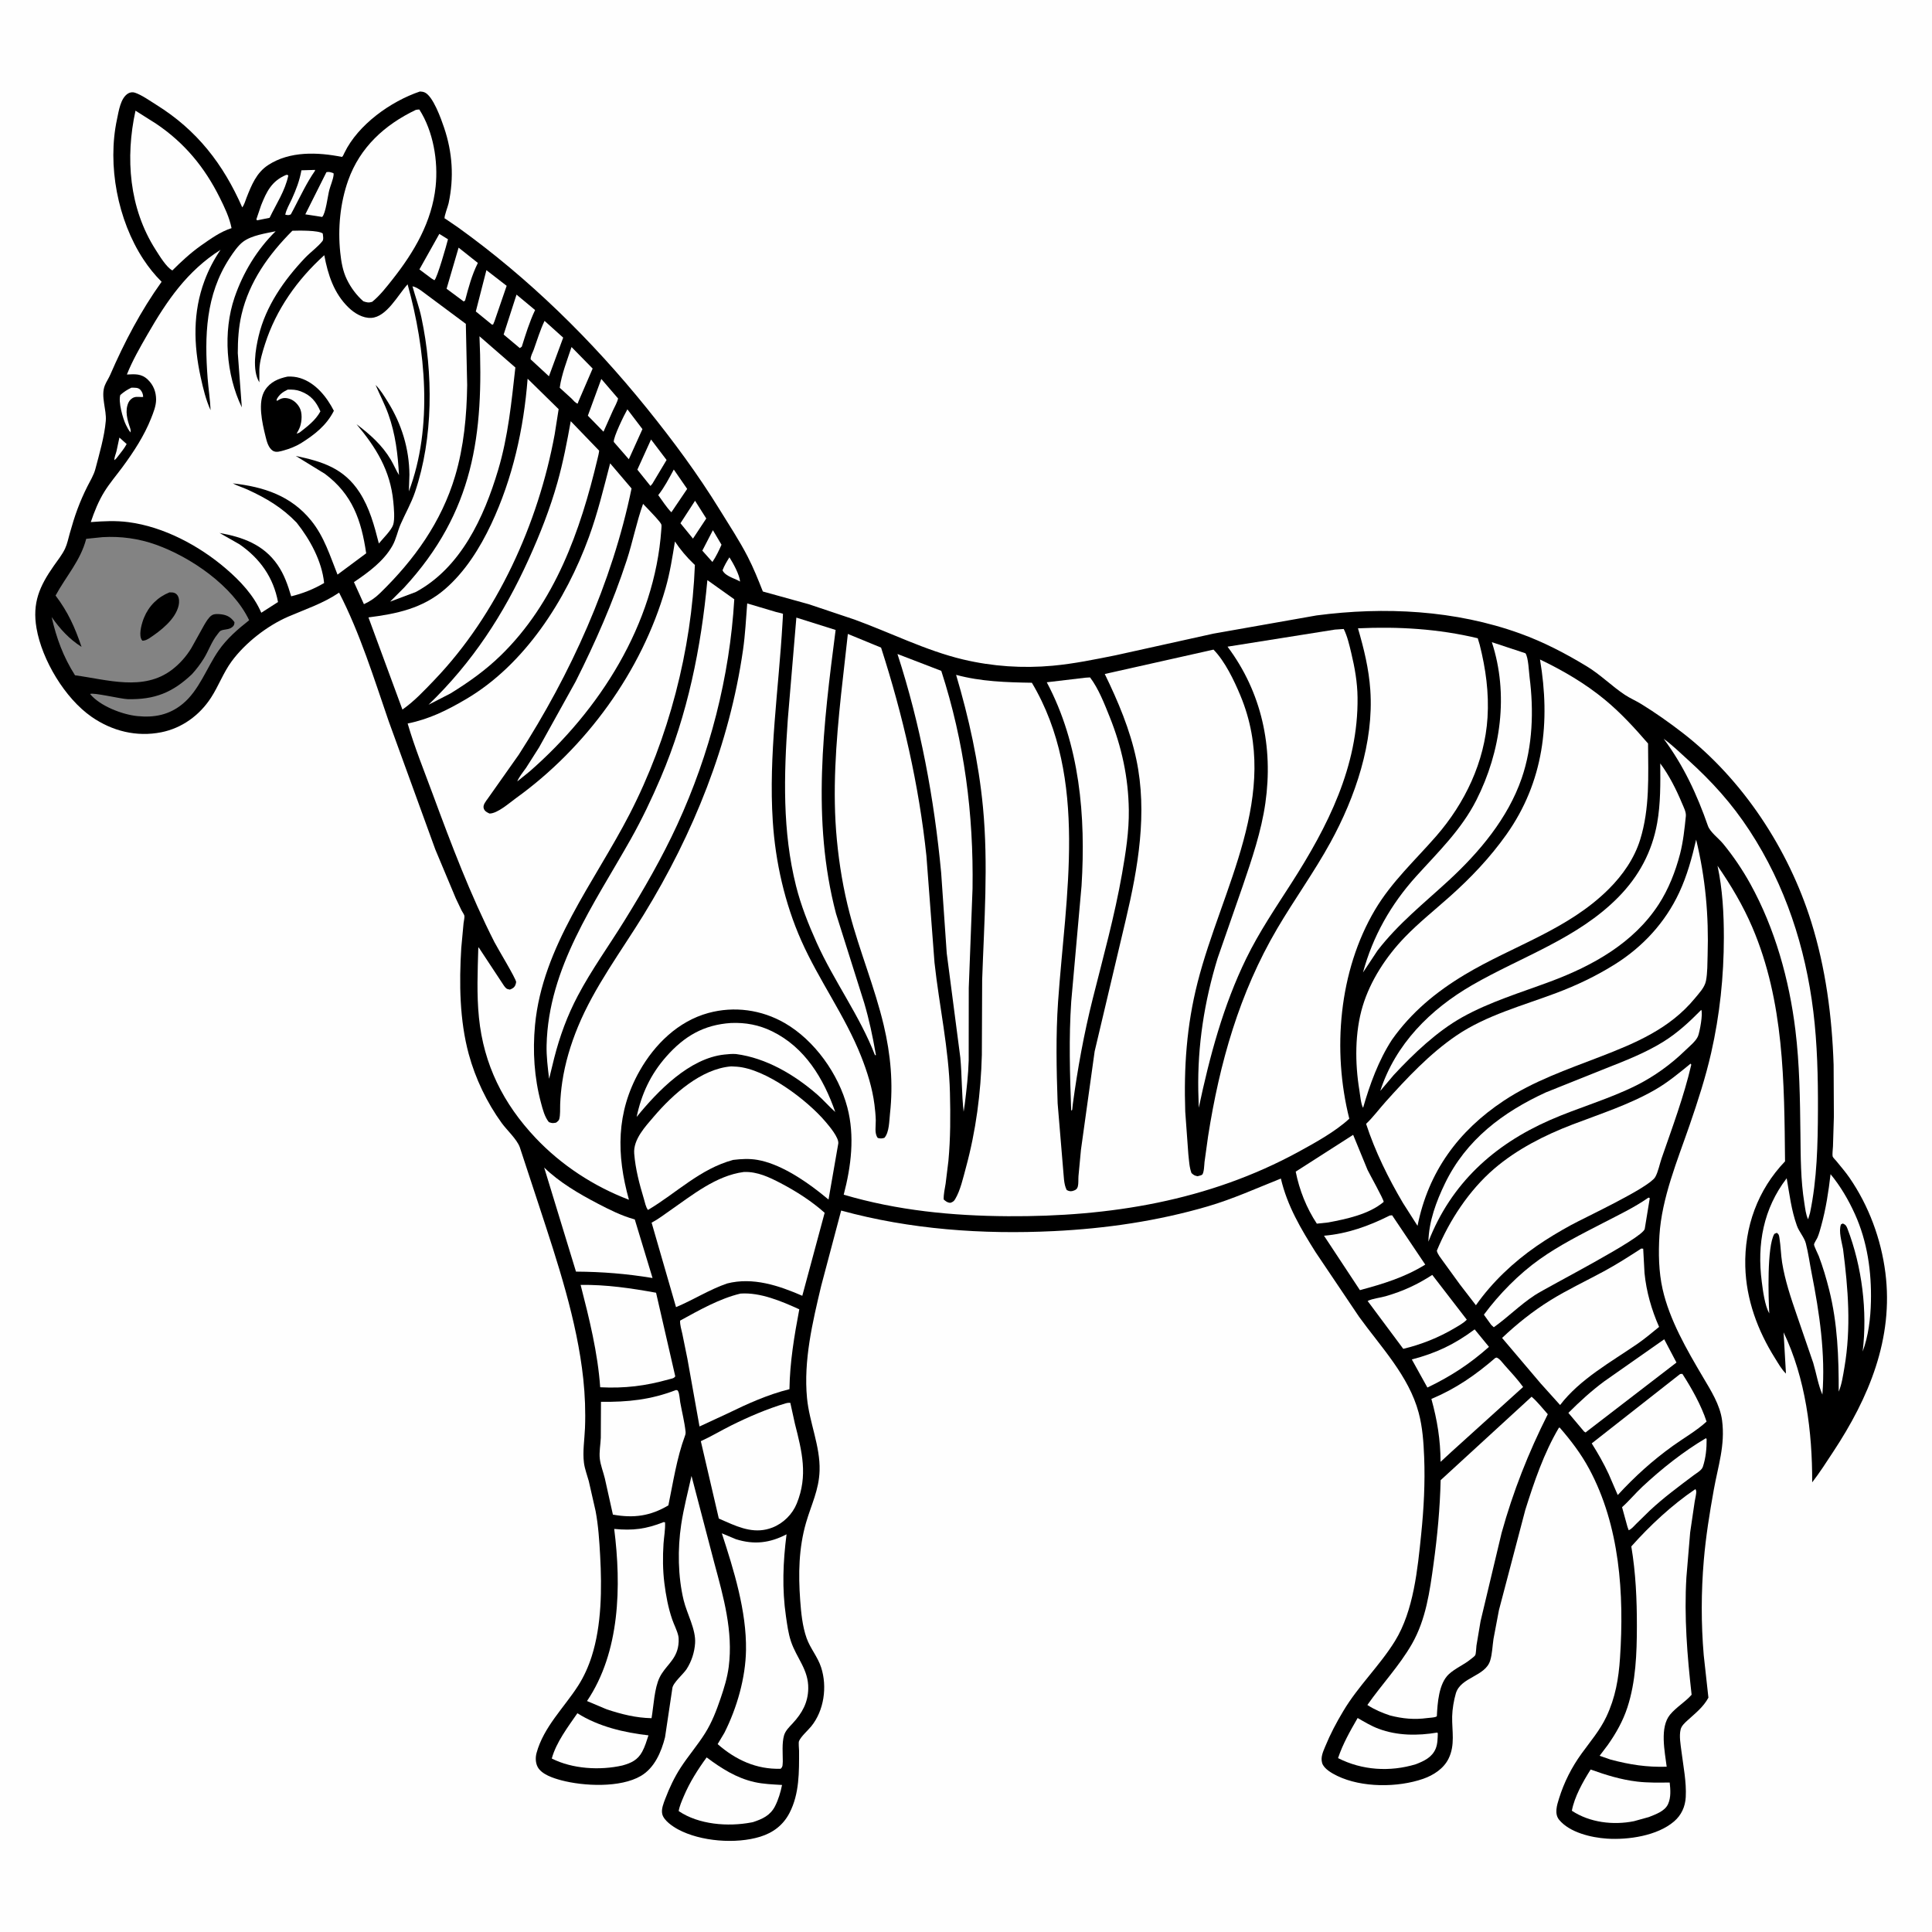 <svg version="1.1" xmlns="http://www.w3.org/2000/svg" style="display: block;" viewBox="0 0 2048 2048" width="1024" height="1024">
<path transform="translate(0,0)" fill="rgb(254,254,254)" d="M -0 -0 L 2048 0 L 2048 2048 L -0 2048 L -0 -0 z"/>
<path transform="translate(0,0)" fill="rgb(0,0,0)" d="M 445.098 96.998 C 446.779 97.1 448.263 97.215 449.851 97.828 C 458.963 101.342 467.769 126.52 470.674 135.091 C 479.647 161.564 481.363 188.03 475.567 215.362 C 474.877 218.612 470.828 229.051 471.268 231.364 C 471.341 231.747 471.919 231.794 472.245 232.01 L 485.426 240.998 C 560.658 295.025 627.414 360.616 685.521 432.572 C 713.609 467.354 739.585 502.421 763.045 540.52 C 773.086 556.828 783.7 572.879 792.5 589.913 C 798.722 601.957 803.691 614.429 808.667 627.022 L 857.281 640.482 L 905.677 656.722 C 943.846 670.559 981.501 689.728 1021.01 699.091 C 1052.08 706.455 1084.03 708.611 1115.82 705.698 C 1138.38 703.631 1160.53 699.042 1182.7 694.606 L 1286.3 671.679 L 1395.61 652.376 C 1467.62 642.94 1542.6 646.693 1611.33 671.526 C 1636.24 680.525 1659.54 692.665 1682.13 706.388 C 1696.73 715.257 1708.45 727.28 1722.44 736.561 C 1727.86 740.163 1734.05 742.77 1739.63 746.204 C 1754.67 755.452 1769.47 765.9 1783.44 776.691 C 1847.49 826.187 1895.99 900.354 1919.98 977.199 C 1935.31 1026.31 1942.03 1077.45 1943.71 1128.74 L 1943.99 1183.58 L 1943.03 1215.26 C 1942.95 1218.13 1942.11 1223.36 1942.74 1226.03 C 1942.96 1226.95 1946.07 1230.11 1946.76 1230.97 C 1951.44 1236.73 1956.39 1242.44 1960.6 1248.56 C 1981.02 1278.22 1994.05 1313.49 1998.58 1349.14 C 2007.46 1418.87 1980.99 1481.84 1943.32 1538.89 C 1936.09 1549.84 1929.04 1560.99 1920.99 1571.36 C 1921.17 1517.96 1914 1460.97 1890.67 1412.32 L 1893.19 1456.06 C 1888.39 1451.43 1885.25 1445.57 1881.72 1439.98 C 1863.17 1410.51 1850.98 1377.55 1850.08 1342.5 C 1849.01 1300.64 1863.23 1261.33 1892.22 1231.08 C 1891.36 1146.78 1891.29 1062.02 1857.56 983.024 C 1847.69 959.905 1834.88 938.411 1820.64 917.757 C 1825.98 942.451 1827.38 968.727 1827.36 993.926 C 1827.31 1035.16 1823.06 1075.83 1813.9 1116.09 C 1808.01 1141.98 1799.72 1167.55 1791.07 1192.64 C 1778.17 1230.08 1761.49 1269.86 1759.07 1309.68 C 1757.93 1328.37 1758.3 1348.15 1762.4 1366.44 C 1769.77 1399.27 1788.2 1430.97 1805.2 1459.77 C 1813.54 1473.9 1823.32 1489.1 1825.48 1505.71 C 1828.91 1532.06 1821.22 1553.94 1816.68 1579.26 C 1812.2 1604.18 1808.21 1628.94 1806.08 1654.19 C 1803.26 1687.51 1803.19 1721.17 1806.02 1754.5 L 1810.99 1799.61 C 1805.53 1809.69 1797.2 1816.03 1788.9 1823.61 C 1786.08 1826.18 1782.52 1829.35 1781.56 1833.19 C 1779.79 1840.22 1781.51 1849.24 1782.39 1856.33 C 1784.37 1872.26 1787.82 1888.92 1786.96 1905 C 1786.42 1915.18 1782.33 1924.13 1774.58 1930.79 C 1756.83 1946.04 1725.96 1950.51 1703.5 1949.03 C 1686.82 1947.93 1663.94 1942.57 1652.79 1929.11 C 1647.56 1922.8 1650.36 1913.71 1652.56 1906.68 C 1657.99 1889.26 1665.88 1873.62 1676.55 1858.85 C 1685.81 1846.04 1696.06 1834.15 1702.84 1819.74 C 1712.38 1799.46 1715.82 1779.57 1717.29 1757.36 C 1721.77 1689.77 1717.16 1617.48 1684.44 1556.8 C 1675.94 1541.03 1665.15 1526.85 1653.41 1513.38 L 1652.52 1513.42 C 1636.57 1540.35 1626.25 1570.82 1616.88 1600.57 L 1588.94 1706.79 L 1583.15 1737.4 C 1582.07 1744.75 1581.81 1753.22 1579.66 1760.26 C 1574.47 1777.23 1548.45 1777.63 1543.26 1795.03 C 1541.13 1802.2 1539.5 1812.01 1539.35 1819.5 C 1539.05 1834.94 1542.72 1849.68 1535.5 1864.31 C 1530.28 1874.88 1519.52 1881.81 1508.67 1885.6 C 1481.65 1895.02 1443.54 1895.12 1417.52 1882.51 C 1412.03 1879.84 1403.26 1874.99 1401.5 1868.79 C 1399.74 1862.6 1402.52 1856.9 1404.82 1851.27 C 1410.17 1838.21 1416.6 1826.03 1423.86 1813.95 C 1439.59 1787.38 1462.56 1765.78 1478.76 1739.51 C 1498.52 1707.46 1502.73 1663.34 1506.51 1626.4 C 1509.28 1599.3 1510.76 1571.85 1509.67 1544.63 C 1509.04 1528.79 1507.96 1512.89 1503.84 1497.5 C 1493.38 1458.45 1463.73 1427.8 1440.66 1395.83 L 1394.6 1327.39 C 1378.9 1302.39 1364.6 1278.43 1357.78 1249.32 C 1331.94 1259.58 1306.95 1271 1280.18 1278.82 C 1227 1294.36 1172.26 1302.34 1117 1305.03 C 1041.44 1308.71 964.762 1303.28 891.662 1283.24 L 870.508 1363.02 C 861.347 1401.54 851.678 1442.1 855.473 1482.01 C 857.923 1507.78 869.564 1532.91 868.792 1558.82 C 868.173 1579.56 859.963 1594.95 854.395 1614.28 C 846.651 1641.16 846.231 1668.58 848.23 1696.27 C 849.177 1709.39 850.589 1724.01 855.044 1736.5 C 858.926 1747.39 866.784 1756.26 870.433 1767.5 C 877.056 1787.91 873.609 1813.23 859.882 1830.07 C 856.452 1834.27 849.027 1840.77 847.004 1845.6 C 846.275 1847.34 847.038 1853.7 847.042 1855.83 C 847.084 1878.15 847.484 1901.3 836.962 1921.69 C 830.285 1934.63 819.642 1942.7 805.961 1946.96 C 780.16 1954.98 742.624 1952.05 718.89 1939.29 C 713.155 1936.21 703.652 1929.87 702.02 1923 C 700.762 1917.7 703.492 1911.3 705.369 1906.37 C 709.685 1895.02 714.945 1883.89 721.566 1873.71 C 729.721 1861.16 739.564 1849.87 747.524 1837.13 C 754.796 1825.49 759.4 1813.33 763.834 1800.4 C 767.555 1789.56 771.013 1778.25 772.48 1766.84 C 777.308 1729.29 766.927 1692.88 757.246 1657 L 733.024 1564.53 C 729.239 1581.69 724.684 1598.71 722.082 1616.11 C 718.23 1641.86 718.587 1671.02 724.697 1696.3 C 728.166 1710.65 737.845 1727.28 736.82 1741.96 C 736.144 1751.65 733.056 1761.19 727.81 1769.33 C 724.465 1774.53 713.167 1783.98 712.713 1789.68 L 704.979 1841.5 C 701.031 1857.18 693.82 1874.07 679.366 1882.55 C 657.576 1895.35 618.598 1893.47 594.832 1887.15 C 586.665 1884.97 574.049 1880.94 569.914 1873 C 567.607 1868.57 567.485 1862.93 568.776 1858.19 C 576.287 1830.62 598.003 1810.13 612.941 1786.78 C 618.999 1777.31 623.718 1766.75 627.148 1756.06 C 637.829 1722.77 638.076 1683.76 636.178 1649.12 C 635.312 1633.32 634.292 1617.3 631.346 1601.74 L 624.124 1570 C 622.393 1563.71 619.845 1557.13 619.015 1550.65 C 617.495 1538.79 619.635 1525.7 620.116 1513.77 C 620.804 1496.67 620.126 1478.81 618.312 1461.81 C 611.689 1399.75 590.944 1337.8 571.575 1278.66 L 550.97 1216 C 547.763 1207.41 537.367 1198.08 531.836 1190.46 C 516.166 1168.87 503.915 1143.24 496.922 1117.52 C 487.12 1081.45 486.682 1042.09 488.958 1005.01 L 491.403 978.58 C 491.599 976.729 492.617 972.4 492.277 970.719 C 492.005 969.373 489.968 966.431 489.268 965.084 L 483.249 952.483 L 461.493 900.575 L 411.99 764.402 C 396.18 718.461 381.722 671.537 359.462 628.217 C 342.226 639.809 324.539 645.484 305.742 653.58 C 283.366 663.219 259.982 681.413 245.543 701.072 C 236.748 713.047 231.701 727.224 223.627 739.648 C 211.533 758.257 192.903 771.863 171 776.223 C 144.696 781.46 118.821 774.968 96.994 759.806 C 68.866 740.268 44.503 699.592 38.711 665.945 C 34.086 639.071 41.865 621.471 57.004 599.828 C 61.116 593.949 65.949 588 68.991 581.5 C 71.281 576.608 72.422 570.841 73.89 565.63 C 76.402 556.713 79.057 547.814 82.319 539.138 C 85.326 531.142 88.763 523.305 92.609 515.677 C 95.611 509.722 99.412 503.632 101.11 497.158 C 105.325 481.098 110.742 462.675 112.132 446.216 C 113.147 434.207 106.512 420.092 111.162 408.5 C 112.703 404.66 115.167 401.15 116.828 397.321 C 131.817 362.759 149.333 329.38 171.319 298.694 C 164.037 291.497 157.58 283.422 151.964 274.867 C 124.786 233.472 113.56 175.159 124.01 126.5 C 125.88 117.791 127.69 103.897 135.885 99.021 C 137.987 97.77 140.715 97.468 143.08 98.267 C 150.396 100.74 159.064 106.96 165.725 111.108 C 208.789 137.921 236.582 173.789 256.79 219.82 C 259 216.976 260.023 212.895 261.352 209.544 C 266.6 196.308 271.768 183.167 284.166 175.035 C 307.096 159.995 336.858 161.238 362.521 166.358 C 363.806 164.933 363.361 165.62 364.227 163.855 L 365.072 162.087 C 379.568 132.123 414.088 107.524 445.098 96.998 z"/>
<path transform="translate(0,0)" fill="rgb(254,254,254)" d="M 126.578 463.83 L 134.249 470.701 C 131.732 475.589 127.763 480.083 124.46 484.485 C 123.452 485.857 122.617 486.81 121.236 487.81 C 121.164 484.506 122.679 481.573 123.458 478.406 L 126.578 463.83 z"/>
<path transform="translate(0,0)" fill="rgb(254,254,254)" d="M 773.214 590.782 C 777.154 596.897 784.006 609.316 784.5 616.484 L 781.531 614.875 C 776.55 612.566 768.04 609.821 765.937 604.5 C 767.795 599.536 770.449 595.267 773.214 590.782 z"/>
<path transform="translate(0,0)" fill="rgb(254,254,254)" d="M 755.698 562.022 L 764.824 577.43 C 761.997 583.897 759.092 589.83 755.188 595.719 L 744.487 583.715 L 755.698 562.022 z"/>
<path transform="translate(0,0)" fill="rgb(254,254,254)" d="M 139.326 410.941 C 142.917 411.108 146.51 410.464 149.07 413.5 C 150.738 415.478 151.818 418.247 151.733 420.812 C 148.631 421.075 145.401 420.207 142.393 421.136 C 139.705 421.967 137.314 424.22 136.152 426.771 C 132.162 435.528 135.007 445.251 137.941 453.762 C 138.524 455.555 138.521 456.61 138.5 458.466 C 136.39 456.131 134.961 453.343 133.564 450.534 C 130.187 443.743 125.225 425.789 127.543 418.677 C 131.323 415.393 134.808 413.1 139.326 410.941 z"/>
<path transform="translate(0,0)" fill="rgb(254,254,254)" d="M 319.513 180.526 L 333.921 180.11 L 333.922 181.005 C 325.195 193.554 318.493 207.836 311.422 221.376 L 308.294 227.232 C 305.856 228.504 305.013 227.966 302.409 227.613 C 303.375 222.183 306.981 216.236 309.296 211.12 C 313.933 200.867 317.535 191.629 319.513 180.526 z"/>
<path transform="translate(0,0)" fill="rgb(254,254,254)" d="M 736.782 530.817 L 748.681 549.615 L 734.577 570.94 L 721.308 554.667 L 736.782 530.817 z"/>
<path transform="translate(0,0)" fill="rgb(254,254,254)" d="M 346.04 182.5 C 349.153 181.865 350.515 182.625 353.5 183.581 C 353.637 184.423 353.741 184.771 353.614 185.717 C 352.937 190.761 350.445 196.383 349.091 201.364 C 347.489 207.257 345.292 226.369 341.5 229.975 L 334.768 228.904 L 323.641 227.206 L 346.04 182.5 z"/>
<path transform="translate(0,0)" fill="rgb(254,254,254)" d="M 465.704 247.939 L 474.881 253.648 C 473.539 259.155 463.438 294.796 460.5 297.05 L 457.36 295.154 L 444.59 285.593 L 465.704 247.939 z"/>
<path transform="translate(0,0)" fill="rgb(254,254,254)" d="M 714.246 497.724 L 728.436 518.27 L 711.68 543.04 C 706.472 537.818 702.167 530.795 697.762 524.845 C 704.293 516.596 709.262 506.953 714.246 497.724 z"/>
<path transform="translate(0,0)" fill="rgb(254,254,254)" d="M 303.116 185.5 C 304.892 185.224 304.051 185.07 305.632 186 C 302.232 202.297 292.879 216.08 285.784 230.884 L 274.5 233.18 L 272.558 233.61 L 271.743 232.5 L 276.824 217.533 C 282.641 202.961 288.007 191.955 303.116 185.5 z"/>
<path transform="translate(0,0)" fill="rgb(254,254,254)" d="M 690.137 465.883 L 706.603 487.595 L 691.5 512.849 L 689.5 515.134 L 675.631 497.865 L 690.137 465.883 z"/>
<path transform="translate(0,0)" fill="rgb(254,254,254)" d="M 665.052 433.899 L 681.014 454.877 L 666.584 486.815 L 650.641 468.501 C 649.996 463.608 661.796 439.531 665.052 433.899 z"/>
<path transform="translate(0,0)" fill="rgb(254,254,254)" d="M 637.412 401.706 L 655.192 422.42 C 654.236 426.619 651.671 430.965 649.845 434.886 L 639.719 457.634 L 623.153 440.64 L 637.412 401.706 z"/>
<path transform="translate(0,0)" fill="rgb(254,254,254)" d="M 547.541 312.305 L 567.21 328.673 C 561.267 341.27 557.273 354.25 553.115 367.5 C 552.453 368.056 551.708 368.506 550.978 368.969 L 533.886 354.627 L 547.541 312.305 z"/>
<path transform="translate(0,0)" fill="rgb(254,254,254)" d="M 486.139 262.512 L 506.554 278.726 C 500.184 291.475 496.644 304.792 493.027 318.5 L 491.553 319.598 L 473.387 306.082 L 486.139 262.512 z"/>
<path transform="translate(0,0)" fill="rgb(254,254,254)" d="M 515.615 286.373 L 537.078 302.981 L 524.187 340.5 L 522.757 343.919 L 521.5 344.128 L 504.384 330.173 L 515.615 286.373 z"/>
<path transform="translate(0,0)" fill="rgb(254,254,254)" d="M 577.24 340.142 L 597.005 357.907 L 581.899 398.861 L 562.527 380.965 C 562.216 377.783 564.589 373.938 565.692 370.893 C 569.475 360.444 572.428 350.244 577.24 340.142 z"/>
<path transform="translate(0,0)" fill="rgb(254,254,254)" d="M 605.843 367.869 L 628.232 390.675 L 613.209 425.5 L 612.357 427.847 C 609.826 427.215 607.746 424.309 605.877 422.486 L 593.338 411.061 C 595.172 397.163 601.422 381.251 605.843 367.869 z"/>
<path transform="translate(0,0)" fill="rgb(254,254,254)" d="M 1563.19 1409.2 L 1578.38 1427.74 C 1558.05 1445.84 1537.64 1459.1 1513.1 1470.85 L 1496.6 1441.08 C 1522.39 1434.35 1541.79 1425.12 1563.19 1409.2 z"/>
<path transform="translate(0,0)" fill="rgb(254,254,254)" d="M 1808.42 1524.5 L 1809.1 1525.62 C 1809.18 1535.36 1808.22 1545.5 1805.12 1554.81 C 1803.83 1558.66 1798.65 1561.38 1795.44 1563.79 C 1779.42 1575.82 1763.58 1587.51 1748.89 1601.21 L 1734.51 1615.28 C 1732 1617.78 1729.75 1620.68 1726.5 1622.14 L 1725.17 1618.5 L 1719.45 1597.69 C 1726.99 1590.97 1733.58 1582.91 1741.01 1575.97 C 1761.23 1557.09 1784.54 1538.58 1808.42 1524.5 z"/>
<path transform="translate(0,0)" fill="rgb(254,254,254)" d="M 1439.16 1821.15 C 1446.35 1825.29 1453.58 1829.67 1461.38 1832.57 C 1481.36 1840.02 1502.75 1840.06 1523.52 1836.59 L 1524.14 1837.36 C 1523.95 1842.72 1523.98 1848.46 1521.94 1853.5 C 1518.18 1862.8 1509.53 1866.82 1500.78 1870.18 C 1473.4 1878.48 1443.89 1876.67 1418.39 1863.66 C 1423.5 1848.45 1431.19 1834.98 1439.16 1821.15 z"/>
<path transform="translate(0,0)" fill="rgb(254,254,254)" d="M 612.056 1816.1 C 634.302 1830.19 661.526 1836.62 687.413 1839.54 C 685.495 1845.37 683.678 1851.52 680.74 1856.92 C 675.958 1865.72 669.089 1868.9 659.738 1871.48 C 636.005 1876.87 606.786 1875.2 584.903 1864.11 C 589.699 1846.74 601.952 1830.78 612.056 1816.1 z"/>
<path transform="translate(0,0)" fill="rgb(254,254,254)" d="M 1764.14 1419.7 L 1777.12 1444.35 L 1682.13 1517.38 L 1680.85 1518.5 L 1679.21 1517.5 L 1662.55 1497.72 C 1674.59 1485.67 1686.91 1474.42 1700.6 1464.26 L 1764.14 1419.7 z"/>
<path transform="translate(0,0)" fill="rgb(254,254,254)" d="M 1686.14 1875.76 C 1702.38 1881.58 1718.29 1886.54 1735.5 1888.56 C 1746.93 1889.91 1758.47 1889.66 1769.96 1889.54 C 1770.73 1897.12 1771.46 1905.19 1768.23 1912.36 C 1764.76 1920.06 1755.13 1923.2 1747.89 1926.15 L 1732.02 1930.55 C 1710.05 1934.97 1685.15 1931.99 1666.24 1919.47 C 1668.97 1904.59 1678.15 1888.42 1686.14 1875.76 z"/>
<path transform="translate(0,0)" fill="rgb(254,254,254)" d="M 1518.27 1351.45 L 1554.87 1398.93 C 1551.33 1402.59 1546.2 1405.35 1541.82 1407.95 C 1525.11 1417.88 1506.42 1425.33 1487.52 1429.82 L 1449.74 1379.09 C 1455.25 1376.38 1462.9 1375.79 1468.93 1374.03 C 1487.34 1368.66 1502.2 1361.84 1518.27 1351.45 z"/>
<path transform="translate(0,0)" fill="rgb(254,254,254)" d="M 1585.06 1439.5 L 1586.5 1439.07 C 1589.81 1440.29 1592.8 1444.74 1595.13 1447.33 C 1601.85 1454.79 1608.63 1462.15 1614.56 1470.26 L 1538.94 1538.66 L 1527.06 1549.62 C 1526.93 1526.14 1523.55 1505.46 1517.33 1482.93 C 1543.26 1472.07 1563.86 1457.73 1585.06 1439.5 z"/>
<path transform="translate(0,0)" fill="rgb(254,254,254)" d="M 1473.19 1288.5 L 1475.7 1288.25 L 1510.82 1340.52 C 1489.29 1353.97 1465.9 1361.07 1441.56 1367.6 L 1403.51 1309.93 C 1428.41 1307.78 1450.99 1299.64 1473.19 1288.5 z"/>
<path transform="translate(0,0)" fill="rgb(254,254,254)" d="M 749.058 1862.93 C 764.672 1874.54 780.471 1884.71 799.735 1889.07 C 809.341 1891.24 819.205 1891.53 829.003 1892.13 C 827.537 1899.59 825.093 1907.7 821.649 1914.5 C 816.591 1924.49 808.222 1928.22 798.126 1931.55 L 796.268 1931.91 C 771.597 1936.56 740.64 1934.21 719.43 1919.8 C 720.292 1914.59 722.758 1909.03 724.816 1904.17 C 731.099 1889.31 739.596 1875.92 749.058 1862.93 z"/>
<path transform="translate(0,0)" fill="rgb(254,254,254)" d="M 1940.46 1244.69 C 1950.82 1257.11 1959.62 1272.21 1966.28 1286.96 C 1979.49 1316.17 1983.98 1347.99 1983.26 1379.8 C 1982.87 1397.27 1980.63 1416.26 1974.49 1432.68 C 1979.69 1389.97 1973.84 1342.76 1958.45 1302.61 C 1957.25 1299.49 1956.58 1298.29 1953.5 1296.95 L 1951.5 1297.94 C 1948.81 1305.26 1952.36 1316.52 1953.71 1324.06 C 1959.14 1366.35 1962.41 1407.37 1955.14 1449.69 C 1953.71 1458.03 1952.4 1467.39 1949.11 1475.2 C 1949.14 1438.57 1947.93 1402.89 1938.95 1367.14 C 1935.94 1355.14 1932.36 1343.08 1927.99 1331.5 C 1927.26 1329.57 1922.74 1320.63 1922.96 1319.17 C 1923.22 1317.35 1925.83 1313.64 1926.65 1311.73 C 1928.32 1307.79 1929.43 1303.5 1930.57 1299.39 C 1935.52 1281.54 1938.34 1263.06 1940.46 1244.69 z"/>
<path transform="translate(0,0)" fill="rgb(254,254,254)" d="M 1434.39 1202.97 L 1449.66 1240.15 C 1451.63 1244.36 1467.02 1271.76 1466.75 1274.06 C 1451.32 1287.16 1427.43 1292.2 1407.93 1295.86 L 1395.9 1297.13 C 1384.83 1280.34 1377.44 1261.64 1373.5 1241.98 L 1434.39 1202.97 z"/>
<path transform="translate(0,0)" fill="rgb(254,254,254)" d="M 1893.97 1248.98 C 1897.01 1266.26 1898.8 1282.47 1904.76 1299.21 C 1907.1 1305.81 1912.6 1311.59 1914.26 1318 C 1916.93 1328.32 1918.35 1339.12 1920.41 1349.59 C 1928.73 1391.75 1935.16 1435.23 1931.81 1478.31 C 1927.3 1468.03 1925.34 1455.53 1922.08 1444.68 L 1904.42 1393.27 C 1898.28 1375.46 1892.14 1357.15 1889.14 1338.5 C 1887.76 1329.9 1887.7 1321.09 1886.3 1312.5 C 1885.86 1309.82 1885.85 1308.46 1883.5 1306.85 L 1880.91 1307.94 C 1872.87 1321.19 1874.6 1376.03 1875.5 1392.31 C 1870.71 1383.64 1868.82 1368.55 1867.55 1358.72 C 1862.36 1318.75 1869.25 1281.27 1893.97 1248.98 z"/>
<path transform="translate(0,0)" fill="rgb(254,254,254)" d="M 1747.48 1269.5 L 1748.84 1270.05 L 1743.5 1302.63 C 1741.84 1312.43 1641.31 1363.55 1626.93 1372.95 C 1611.29 1383.17 1598.51 1396.29 1583.5 1406.94 L 1580.76 1404.45 L 1572.98 1393.62 C 1589.17 1371.76 1609.98 1350.56 1632.12 1334.84 C 1653.3 1319.81 1676.31 1308.33 1699.31 1296.42 C 1715.6 1287.98 1732.41 1280.02 1747.48 1269.5 z"/>
<path transform="translate(0,0)" fill="rgb(254,254,254)" d="M 774.876 1084.41 C 790.295 1083.77 804.579 1086.44 818.442 1093.22 C 853.351 1110.29 873.018 1143.26 885.416 1178.75 C 878.777 1172.96 873.066 1166.14 866.398 1160.33 C 842.258 1139.32 812.301 1121.52 780.239 1117.33 C 776.205 1117.02 771.96 1117.44 767.936 1117.86 C 730.78 1121.8 697.327 1156.42 674.856 1184.01 C 680.042 1159.54 689.649 1138.87 706.276 1120.02 C 725.379 1098.36 745.939 1086.31 774.876 1084.41 z"/>
<path transform="translate(0,0)" fill="rgb(254,254,254)" d="M 576.838 1237.63 C 593.081 1253.41 613.858 1265.54 633.854 1275.97 C 645.958 1282.29 658.623 1288.62 671.8 1292.33 L 672.883 1292.63 L 691.716 1354.75 C 663.949 1350.19 638.717 1348.16 610.564 1347.96 L 576.838 1237.63 z"/>
<path transform="translate(0,0)" fill="rgb(254,254,254)" d="M 1781.03 1456.5 L 1783.38 1456.35 C 1793.15 1471.44 1803.5 1489.91 1809.03 1506.94 C 1798.58 1516.55 1785 1524.28 1773.4 1532.61 C 1751.64 1548.25 1733.04 1565.09 1714.87 1584.8 L 1705.23 1562.46 C 1700 1551.18 1693.9 1540.57 1687.3 1530.05 L 1781.03 1456.5 z"/>
<path transform="translate(0,0)" fill="rgb(254,254,254)" d="M 508.257 356.466 L 546.309 389.559 C 542.16 426.461 538.701 462.526 528.012 498.305 C 513.059 548.353 488.613 601.652 440.805 627.529 L 413.541 637.757 L 428.432 622.844 C 502.326 542.541 512.829 460.951 508.257 356.466 z"/>
<path transform="translate(0,0)" fill="rgb(254,254,254)" d="M 615.475 1362.04 C 642.743 1361.67 668.713 1365.51 695.456 1370.35 L 715.814 1459 C 714.254 1461.36 711.887 1461.35 709.239 1462.12 C 684.03 1469.21 662.308 1471.85 636.225 1470.56 C 633.687 1434 624.569 1397.44 615.475 1362.04 z"/>
<path transform="translate(0,0)" fill="rgb(254,254,254)" d="M 681.674 534.123 L 688.367 541.093 C 690.574 543.551 700.364 553.397 701.116 556.161 C 701.401 557.209 701.085 560.375 701.007 561.5 C 694.032 661.681 635.611 753.031 561.402 817.792 L 548.316 828.354 C 550.296 823.305 554.627 818.358 557.721 813.839 L 571.5 792.162 L 610.193 722.454 C 631.143 680.861 649.723 638.53 664.243 594.243 C 670.748 574.403 674.649 553.759 681.674 534.123 z"/>
<path transform="translate(0,0)" fill="rgb(254,254,254)" d="M 1803.42 1070.5 C 1805.36 1074.57 1801.79 1093.77 1800.01 1098.28 C 1797.88 1103.68 1790.47 1109.54 1786.27 1113.64 C 1771.29 1128.25 1753.45 1141.11 1734.71 1150.5 C 1705.2 1165.29 1672.94 1174.16 1642.73 1187.45 C 1583.15 1213.68 1538.18 1254.75 1514.16 1316.24 C 1514.65 1294.68 1522.45 1273.66 1531.74 1254.47 C 1554.16 1208.15 1592.91 1179 1638.8 1157.92 L 1702.42 1132.45 C 1722.85 1124.4 1744.25 1116.05 1762.95 1104.44 C 1778.34 1094.9 1790.76 1083.31 1803.42 1070.5 z"/>
<path transform="translate(0,0)" fill="rgb(254,254,254)" d="M 605.013 446.486 L 635.128 477.733 C 634.832 480.711 634.057 483.555 633.367 486.46 C 615.263 562.738 588.368 638.709 530.853 694.756 C 514.648 710.547 496.687 723.286 477.485 735.118 L 454.244 747.046 C 500.81 702.091 533.932 651.299 560.5 592.647 C 572.553 566.038 583.016 539.431 590.949 511.271 C 596.963 489.919 601.102 468.299 605.013 446.486 z"/>
<path transform="translate(0,0)" fill="rgb(254,254,254)" d="M 716.569 1473.5 C 718.062 1473.76 718.181 1473.46 718.951 1475 C 720.254 1477.62 720.501 1483.27 721.054 1486.39 C 722.871 1496.65 725.625 1507.24 726.723 1517.55 C 726.907 1519.28 726.643 1520.56 726.044 1522.17 C 717.461 1545.26 713.489 1571.61 708.518 1595.74 C 689.284 1607.17 671.717 1609.49 649.697 1605.55 L 641.13 1567.05 C 639.486 1560.33 636.63 1553.2 635.829 1546.39 C 635.005 1539.39 636.567 1531.35 636.87 1524.23 L 637.066 1486 C 665.542 1486.29 689.72 1483.84 716.569 1473.5 z"/>
<path transform="translate(0,0)" fill="rgb(254,254,254)" d="M 143.636 117.33 L 165.478 131.153 C 195.422 151.296 216.798 177.12 232.832 209.302 C 237.995 219.666 243.196 230.431 245.448 241.853 C 233.605 245.596 223.293 253.143 213.22 260.165 C 201.988 268.117 192.413 277.012 182.694 286.688 C 176.37 283.349 168.87 270.856 164.919 264.667 C 136.794 220.611 132.721 167.34 143.636 117.33 z"/>
<path transform="translate(0,0)" fill="rgb(254,254,254)" d="M 1581.42 680.734 L 1617.01 692.484 C 1620.17 696.824 1620.64 711.891 1621.4 717.768 C 1625.96 753.069 1624.73 791.144 1613.05 825 C 1598.4 867.459 1568.11 903.454 1535.48 933.513 C 1509.15 957.782 1482.31 979.001 1460.24 1007.6 L 1444.83 1030.88 C 1455.17 992.554 1474.45 958.606 1501.05 929.119 C 1524.44 903.189 1549.09 879.639 1565.1 847.959 C 1590.96 796.788 1599.5 735.987 1581.42 680.734 z"/>
<path transform="translate(0,0)" fill="rgb(254,254,254)" d="M 833.168 1487.5 C 834.866 1487.05 836.027 1486.91 837.777 1487.09 L 842.632 1509.17 C 850.156 1538.77 856.644 1564.13 844.627 1593.73 C 839.954 1605.24 830.379 1614.75 818.75 1619.29 C 801.308 1626.09 785.531 1620.15 769.473 1613.01 L 761.981 1609.75 L 742.905 1527.71 C 753.836 1522.75 764.212 1516.48 774.962 1511.12 C 793.399 1501.94 813.413 1493.33 833.168 1487.5 z"/>
<path transform="translate(0,0)" fill="rgb(254,254,254)" d="M 1763.56 783.137 C 1772.72 789.831 1780.8 797.745 1789.2 805.343 C 1814.77 828.487 1835.71 851.592 1854.66 880.566 C 1892.48 938.402 1913.85 1004.06 1922.22 1072.42 C 1926.42 1106.75 1927.22 1141.94 1927.09 1176.5 C 1926.95 1213.08 1926.18 1249.85 1918.69 1285.76 L 1916.66 1292.5 C 1914.22 1287.6 1913.55 1280.7 1912.68 1275.29 C 1908.71 1250.66 1908.83 1226.24 1908.52 1201.39 C 1908.08 1164.78 1907.65 1128.37 1903.2 1091.98 C 1896.66 1038.53 1881.58 984.347 1855.44 937.001 C 1847.28 922.215 1837.19 907.25 1826.44 894.245 C 1821.86 888.699 1812.77 882.035 1810.48 875.455 C 1798.86 842.097 1784.66 811.559 1763.56 783.137 z"/>
<path transform="translate(0,0)" fill="rgb(254,254,254)" d="M 703.45 1613.5 L 704.974 1613.69 C 705.405 1621.1 703.832 1629.05 703.348 1636.5 C 702.454 1650.27 702.548 1664.58 704.268 1678.27 C 705.895 1691.23 708.287 1704.19 712.531 1716.57 C 714.477 1722.25 717.648 1728.11 718.988 1733.91 C 719.82 1737.51 719.413 1742.92 718.622 1746.55 C 715.581 1760.49 705.055 1766.28 699.264 1778.07 C 693.586 1789.62 692.897 1808.46 690.663 1821.36 C 673.843 1820.98 659.288 1817.24 643.374 1812.07 L 622.252 1803.16 C 657.381 1751.09 658.708 1681.17 651.08 1620.73 C 670.873 1622.63 684.782 1620.92 703.45 1613.5 z"/>
<path transform="translate(0,0)" fill="rgb(254,254,254)" d="M 437.252 303.5 C 442.724 304.457 449.448 310.444 454.017 313.703 L 493.804 343.3 L 495.221 408.264 C 494.792 440.475 491.679 473.636 482.45 504.63 C 467.941 553.356 439.102 593.453 403.067 628.531 C 397.929 633.611 392.346 637.468 385.774 640.441 L 375.189 617.061 C 390.415 606.786 406.772 594.847 415.951 578.563 C 420.077 571.242 421.359 563.298 424.66 555.729 C 429.704 544.162 435.881 533.603 439.969 521.522 C 459.386 464.145 459.256 395.509 446.73 336.671 C 444.286 325.192 440.305 314.712 437.252 303.5 z"/>
<path transform="translate(0,0)" fill="rgb(254,254,254)" d="M 784.973 1371.25 C 805.945 1369.74 828.632 1379.45 847.286 1387.93 C 841.946 1416.11 837.303 1443.84 836.847 1472.58 C 813.379 1478.49 792.551 1487.98 770.894 1498.5 L 741.506 1512.12 L 728.677 1440.36 L 723.302 1413.93 C 722.374 1409.54 720.661 1404.39 720.95 1399.9 C 740.721 1389.06 762.987 1376.42 784.973 1371.25 z"/>
<path transform="translate(0,0)" fill="rgb(254,254,254)" d="M 951.354 693.275 L 997.791 711.134 C 1022.28 786.765 1032.12 862.677 1030.93 942.05 L 1026.93 1047.14 L 1026.85 1124.2 C 1026.41 1139.43 1024.63 1154.7 1022.78 1169.81 L 1021.51 1178.5 C 1019.31 1159.46 1019.78 1140.1 1017.97 1121 L 1003.58 1010.5 L 997.664 925.058 C 990.258 846.397 975.808 768.523 951.354 693.275 z"/>
<path transform="translate(0,0)" fill="rgb(254,254,254)" d="M 1739.82 1323.5 L 1741.86 1323.69 L 1743.26 1349.52 C 1745.17 1369.13 1750.76 1388.58 1758.71 1406.57 C 1751.2 1412.66 1743.92 1418.89 1735.94 1424.39 C 1707.78 1443.78 1674.8 1461.87 1653.77 1489.39 L 1633.22 1466.55 L 1592.27 1418.28 C 1607.91 1403.44 1624.97 1389.85 1643.29 1378.46 C 1661.48 1367.16 1681.2 1357.92 1700.04 1347.72 C 1713.72 1340.31 1726.78 1331.97 1739.82 1323.5 z"/>
<path transform="translate(0,0)" fill="rgb(254,254,254)" d="M 1759.94 809.279 C 1769.26 821.672 1777.02 837.127 1782.94 851.361 C 1784.58 855.289 1787.51 860.741 1787.08 865.069 C 1785.74 878.235 1784.25 892.35 1780.93 905.156 C 1776.13 923.667 1768.74 942.577 1758.29 958.658 C 1731.64 999.684 1688.33 1023.72 1643.57 1040.43 C 1612.17 1052.15 1579.18 1062 1549.85 1078.42 C 1523.12 1093.39 1498.08 1117.3 1477.29 1139.7 L 1463.14 1156.43 C 1479.25 1106.78 1516.11 1069.94 1560.52 1044.27 C 1612.88 1014.02 1672.36 994.951 1715.62 950.917 C 1737.27 928.882 1751.23 902.969 1756.66 872.5 C 1760.36 851.751 1760.11 830.277 1759.94 809.279 z"/>
<path transform="translate(0,0)" fill="rgb(254,254,254)" d="M 765.175 1625.38 L 780.118 1631.63 C 799.374 1637.66 815.926 1635.73 833.766 1626.45 C 830.043 1655.69 828.874 1684.12 833.146 1713.39 C 834.448 1722.31 835.6 1731.36 838.456 1739.94 C 844.383 1757.75 857.16 1769.81 856.782 1790 C 856.504 1804.87 850.267 1815.97 840.443 1826.62 C 836.929 1830.44 832.565 1834.49 831.107 1839.65 C 828.773 1847.92 829.806 1858.6 829.796 1867.19 C 829.49 1870.5 830.093 1872.75 827.5 1874.96 C 801.843 1875.77 779.711 1865.48 760.736 1848.84 L 767.92 1836.8 C 781.172 1810.47 790.331 1778.72 790.794 1749.16 C 791.441 1707.84 777.878 1664.33 765.175 1625.38 z"/>
<path transform="translate(0,0)" fill="rgb(254,254,254)" d="M 440.744 116.5 C 442.059 116.214 443.164 116.132 444.5 116.075 C 459.29 139.109 464.611 170.788 461.796 197.688 C 457.883 235.075 439.047 267.121 416.167 296.075 C 409.69 304.271 402.639 313.403 394.5 319.958 C 390.7 321.14 388.846 320.608 385.125 319.357 C 377.83 312.907 372.011 305.059 367.744 296.327 C 363.332 287.302 361.686 277.39 360.655 267.476 C 358.018 242.125 360.562 215.145 369.126 191.096 C 381.563 156.17 407.784 132.231 440.744 116.5 z"/>
<path transform="translate(0,0)" fill="rgb(254,254,254)" d="M 1797.21 1578.5 C 1797.49 1579.17 1797.97 1579.78 1798.05 1580.5 C 1798.37 1583.37 1796.9 1588.58 1796.45 1591.68 L 1791.64 1624.43 L 1787.66 1671.94 C 1785.16 1713.66 1788.5 1755.09 1793.18 1796.51 C 1786.29 1804.3 1776.85 1809.7 1770.33 1817.59 C 1759.21 1831.07 1764.74 1856.65 1766.75 1872.8 C 1745.53 1873.42 1727.88 1870.66 1707.48 1865.29 L 1695.65 1861.22 L 1704.28 1849.8 C 1713.05 1837.42 1720.42 1824.32 1725.13 1809.87 C 1734.04 1782.58 1735.12 1752.57 1735.16 1724.07 C 1735.2 1695.44 1733.98 1667.55 1729.25 1639.28 C 1748.95 1617.1 1772.59 1595.11 1797.21 1578.5 z"/>
<path transform="translate(0,0)" fill="rgb(254,254,254)" d="M 844.176 654.68 L 885.794 667.782 C 872.874 767.634 860.147 869.491 886.206 968.445 L 916.105 1063.18 C 921.296 1080.79 925.054 1098.41 928.165 1116.5 L 928.556 1118.49 L 927.5 1118.51 C 911.399 1076.79 883.998 1039.98 865.669 999.184 C 856.941 979.76 849.034 959.864 843.838 939.178 C 829.274 881.189 830.946 821.686 835.1 762.542 L 844.176 654.68 z"/>
<path transform="translate(0,0)" fill="rgb(254,254,254)" d="M 1150.67 718.38 L 1155.5 718.081 C 1164.51 729.961 1170.73 746.077 1176.28 759.886 C 1189.08 791.741 1196.11 824.147 1196.59 858.5 C 1196.91 881.216 1193.3 903.966 1189.39 926.276 C 1181.51 971.19 1169.42 1014.56 1158.35 1058.7 C 1149.1 1095.55 1142.23 1133.12 1137.18 1170.77 L 1136.58 1176.5 L 1135.5 1177.29 C 1134.12 1138.72 1132.93 1100.32 1135.54 1061.76 L 1146.49 938.917 C 1151.05 865.462 1144.72 789.2 1109.62 723.239 L 1150.67 718.38 z"/>
<path transform="translate(0,0)" fill="rgb(254,254,254)" d="M 559.299 401.459 L 592.185 433.734 L 587.967 460.505 C 570.604 554.811 527.164 651.253 460.356 720.931 C 450.037 731.693 438.876 743.663 426.578 752.138 L 390.577 654.474 C 420.518 650.673 447.781 645.021 471.5 624.664 C 492.854 606.338 508.848 580.813 520.711 555.574 C 543.433 507.233 555.161 454.62 559.299 401.459 z"/>
<path transform="translate(0,0)" fill="rgb(254,254,254)" d="M 749.85 614.957 L 778.369 635.264 C 773.553 717.374 752.339 799.37 717.94 874.164 C 701.712 909.45 682.323 943.004 661.895 976 C 645.54 1002.42 626.972 1028.1 612.49 1055.57 C 601.305 1076.79 593.408 1098.31 587.49 1121.5 L 582.094 1143.56 C 580.667 1131.87 579.133 1119.74 579.411 1107.96 C 581.346 1025.7 629.904 958.348 668.631 889.542 C 680.564 868.341 690.973 846.459 700.501 824.086 C 728.869 757.478 743.197 686.779 749.85 614.957 z"/>
<path transform="translate(0,0)" fill="rgb(254,254,254)" d="M 788.349 1242.37 L 789.157 1242.32 C 803.017 1241.98 815.512 1247.91 827.515 1254.19 C 843.845 1262.73 860.423 1273.3 874.167 1285.63 L 850.466 1373.59 C 825.403 1362.7 798.087 1353.56 770.745 1360.54 C 751.88 1367 734.972 1377.97 716.61 1385.61 L 690.734 1296.08 C 697.623 1292.5 703.808 1287.67 710.178 1283.26 C 733.866 1266.84 759.017 1246.23 788.349 1242.37 z"/>
<path transform="translate(0,0)" fill="rgb(254,254,254)" d="M 775.086 1130.41 L 781.127 1130.73 C 811.997 1133.07 855.523 1166.04 875.017 1189 C 879.004 1193.7 889.303 1205.81 888.63 1212.07 L 878.28 1271.56 L 868.682 1263.81 C 850.584 1249.65 825.791 1233.42 802.763 1229.5 C 794.135 1228.04 785.747 1228.51 777.114 1229.56 C 741.953 1239.11 717.236 1264.58 686.905 1282.6 C 684.578 1279.84 683.551 1274.17 682.5 1270.69 C 677.78 1255.06 673.579 1239.17 672.289 1222.84 C 671.105 1207.86 684.161 1194.09 693.307 1183.38 C 713.154 1160.15 743.254 1132.95 775.086 1130.41 z"/>
<path transform="translate(0,0)" fill="rgb(254,254,254)" d="M 1623.57 1480.57 C 1629.81 1486 1635.2 1492.94 1640.72 1499.13 C 1620.15 1539.98 1603.99 1580.89 1591.74 1625 L 1569.45 1718.57 L 1565.1 1744.42 C 1564.81 1746.54 1564.71 1753.04 1563.75 1754.66 C 1563.02 1755.89 1560.17 1757.89 1559 1758.85 C 1551.83 1764.75 1542.78 1768.33 1535.93 1774.62 C 1525.09 1784.58 1523.81 1805.54 1523.12 1819.28 L 1522.11 1819.91 C 1519.5 1820.79 1515.77 1820.84 1513 1821.21 C 1499.16 1823.06 1487.01 1821.93 1473.5 1818.47 C 1464.9 1815.62 1457.09 1812.29 1449.46 1807.36 C 1464.6 1785.69 1483.56 1765.63 1496.67 1742.73 C 1511.55 1716.74 1515.6 1687.04 1519.61 1657.82 C 1523.66 1628.33 1526.46 1598.82 1527.13 1569.05 L 1623.57 1480.57 z"/>
<path transform="translate(0,0)" fill="rgb(131,131,131)" d="M 108.806 569.393 C 127.984 568.268 147.145 570.9 165.224 577.353 C 202.387 590.619 246.725 621.05 264.117 657.483 C 252.05 666.972 240.333 677.1 231.56 689.836 C 218.999 708.07 211.045 731.889 193.59 746.183 C 179.301 757.884 163.639 760.917 145.532 759.084 C 129.524 757.463 105.893 748.36 95.5 735.683 C 98.013 733.661 128.525 740.986 135.336 741.138 C 163.861 741.771 182.861 734.233 203.489 714.663 C 208.092 709.62 212.314 704.065 215.934 698.273 C 221.106 689.998 224.221 680.169 230.376 672.597 C 231.042 671.778 232.809 669.245 233.614 668.791 C 237.284 666.723 242.084 667.89 245.995 664.885 C 248.062 663.298 248.499 661.964 248.536 659.5 C 244.898 654.566 241.208 652.159 235 651.265 C 231.875 650.816 227.122 650.425 224.371 652.326 C 220.954 654.688 218.493 659.128 216.377 662.653 L 202.819 687.031 C 197.487 695.799 190.496 703.701 182.346 709.924 C 152.084 733.033 113.663 720.416 79.522 715.84 C 67.088 696.289 59.842 676.556 54.738 654.068 C 63.697 666.77 73.188 677.297 86.443 685.715 C 79.336 664.871 72.212 648.947 58.909 631.303 C 70.032 610.79 85.424 594.257 91.388 571.167 L 108.806 569.393 z"/>
<path transform="translate(0,0)" fill="rgb(0,0,0)" d="M 179.592 627.945 L 183 628.04 C 185.152 628.328 186.945 629.302 188.158 631.107 C 190.125 634.035 190.129 638.341 189.402 641.661 C 186.123 656.632 169.941 668.911 157.977 676.773 C 155.531 678.175 153.913 679.075 151 679.194 C 150.154 678.187 149.943 678.082 149.437 676.648 C 147.38 670.816 150.386 660.356 152.621 654.869 C 157.73 642.327 167.129 633.031 179.592 627.945 z"/>
<path transform="translate(0,0)" fill="rgb(254,254,254)" d="M 1792.1 1127.5 L 1792.83 1128.62 C 1785.03 1162.22 1772.65 1195.29 1761.37 1227.88 C 1759.35 1233.69 1757.63 1242.68 1754.56 1247.8 C 1747.78 1259.11 1680.22 1290.47 1665.16 1298.72 C 1652.75 1305.52 1640.62 1312.76 1628.98 1320.81 C 1604.23 1337.94 1581.9 1358.97 1564.52 1383.62 L 1547.47 1361.46 L 1529.55 1336.77 C 1527.36 1333.57 1523.85 1329.61 1523.11 1325.81 C 1536.33 1293.69 1557.4 1261.66 1583.89 1238.92 C 1607.96 1218.25 1637.43 1203.3 1666.96 1192.01 C 1696.58 1180.69 1726.81 1171.06 1754.44 1155.19 C 1767.97 1147.41 1780.05 1137.35 1792.1 1127.5 z"/>
<path transform="translate(0,0)" fill="rgb(254,254,254)" d="M 1415 667.408 L 1424.42 666.753 C 1428.22 674.347 1430.36 683.719 1432.34 691.98 C 1436.1 707.602 1438.87 723.229 1439.06 739.33 C 1439.93 812.415 1407.42 876.111 1368.98 936.126 C 1352.2 962.323 1334.89 987.732 1321.19 1015.77 C 1296.66 1065.96 1282.31 1119.8 1270.75 1174.23 L 1270.23 1156.13 C 1269.37 1108.25 1276.66 1061.63 1290.68 1015.85 L 1317.31 939.306 C 1327.08 910.656 1337.08 881.269 1341.36 851.195 C 1349.82 791.766 1337.5 733.972 1301.23 685.494 L 1415 667.408 z"/>
<path transform="translate(0,0)" fill="rgb(254,254,254)" d="M 1797.98 890.059 C 1807.87 930.691 1811.43 970.516 1810.15 1012.28 C 1809.88 1021.13 1810.08 1031.11 1808.39 1039.77 C 1807.02 1046.8 1801.07 1052.86 1796.61 1058.29 C 1770.11 1090.5 1733.75 1105.7 1695.89 1120.31 C 1661.02 1133.76 1625.51 1145.98 1594.13 1166.78 C 1545.9 1198.74 1514.11 1242.12 1502.64 1299.44 L 1487.13 1275.1 C 1471.52 1248.65 1457.67 1220.55 1448.12 1191.33 C 1455.66 1184.16 1461.89 1175.65 1468.84 1167.91 C 1491.51 1142.64 1515.68 1116.89 1543.82 1097.74 C 1575.49 1076.19 1614.24 1065.99 1649.77 1052.6 C 1671.66 1044.34 1692.25 1034.53 1712.08 1022.07 C 1741.57 1003.53 1765.24 977.83 1780.03 946.149 C 1788.36 928.31 1793.6 909.189 1797.98 890.059 z"/>
<path transform="translate(0,0)" fill="rgb(254,254,254)" d="M 1632.46 699.099 C 1656.52 710.557 1680.61 724.671 1701.16 741.663 C 1718.15 755.718 1732.61 771.505 1747 788.163 C 1747.19 822.551 1748.95 856.837 1738.62 890.134 C 1732.46 909.999 1720.15 927.608 1705.57 942.197 C 1662.14 985.644 1603.85 1002.47 1552.5 1033.31 C 1522.19 1051.51 1496.08 1073.1 1475.59 1102.09 C 1461.4 1123.84 1452.1 1149.4 1444.94 1174.31 C 1442.72 1171.09 1441.71 1160.06 1440.99 1155.71 C 1436.26 1127.06 1436.09 1094.43 1444.51 1066.46 C 1452.68 1039.37 1469.55 1013.77 1489.08 993.534 C 1503.89 978.188 1520.86 964.645 1536.77 950.466 C 1559.08 930.595 1579.57 909.033 1596.87 884.614 C 1636.54 828.62 1643.63 765.399 1632.46 699.099 z"/>
<path transform="translate(0,0)" fill="rgb(254,254,254)" d="M 309.924 244.601 C 316.51 244.368 337.623 243.983 342.118 247.5 C 342.356 249.586 343.239 253.726 341.847 255.5 C 336.832 261.891 328.96 267.436 323.252 273.466 C 301.095 296.868 281.728 324.468 274.172 356.187 C 270.903 369.914 267.014 392.419 274.908 405.287 L 274.95 391.5 C 275.275 382.778 278.28 373.024 280.927 364.75 C 292.67 328.038 315.29 296.189 343.758 270.528 C 347.64 291.267 353.966 310.982 369.5 326.016 C 375.689 332.006 384.556 337.447 393.5 336.973 C 409.915 336.105 421.849 312.599 432.076 301.406 C 451.214 370.152 459.148 452.658 433.404 520.9 L 434.01 503.237 C 433.765 475.594 425.733 449.429 411.132 426.062 C 407.333 419.984 403.255 413.091 398.127 408.06 C 402.536 418.433 407.775 428.323 411.608 438.965 C 419.217 460.097 421.729 481.325 422.954 503.603 C 419.726 498.39 417.435 492.617 414.288 487.339 C 404.928 471.639 392.331 460.552 377.909 449.651 C 398.704 474.463 413.74 498.672 416.916 531.705 C 417.53 538.099 418.733 550.328 416.756 556.348 C 414.839 562.185 405.681 571.124 401.606 576.129 C 396.769 557.186 391.853 538.519 381.13 521.92 C 364.619 496.363 341.624 489.191 313.574 483.33 L 344.381 502.263 C 373.575 524.035 383.047 551.55 388.174 586.531 L 357.781 609.109 C 349.805 589.133 343.713 568.965 329.92 551.914 C 308.474 525.403 279.437 516.015 246.741 512.404 C 251.758 515.042 257.305 516.66 262.473 519.026 C 282.438 528.168 299.056 538.039 314.446 554.016 C 328.637 571.863 341.292 594.992 343.572 618.043 C 332.477 624.545 321.118 629.071 308.657 632.118 C 305.127 620.229 301.31 609.025 294.205 598.729 C 279.387 577.255 257.23 569.299 232.736 564.963 L 253.784 576.936 C 275.509 591.911 289.893 612.145 294.696 638.175 L 276.973 649.538 C 269.057 631.067 254.631 615.772 239.534 602.819 C 211.149 578.467 173.673 558.385 136.179 553.5 C 122.651 551.738 109.769 552.399 96.248 553.438 C 99.966 542.378 104.498 531.095 110.677 521.163 C 116.368 512.017 123.594 503.574 129.989 494.901 C 141.641 479.099 152.969 461.768 160.173 443.456 C 162.631 437.21 165.495 430.269 165.472 423.478 C 165.443 415.346 162.648 408.127 156.718 402.433 C 149.929 395.914 143.176 396.59 134.501 396.997 C 140.431 382.169 148.365 368.374 156.315 354.562 C 176.989 318.645 198.253 287.418 233.78 264.792 C 226.804 275.09 221.244 285.684 216.875 297.355 C 204.299 330.951 205.183 365.358 212.756 399.953 C 215.337 411.744 218.194 423.794 223.219 434.82 C 222.784 423.584 220.952 412.271 220.097 401.024 C 216.695 356.263 217.933 312.618 243.358 273.676 C 247.123 267.909 252.241 260.307 257.809 256.168 C 266.866 249.435 281.468 247.441 292.212 245.139 C 272.395 264.578 257.624 289.03 248.654 315.255 C 236.192 351.69 239.586 397.18 256.333 431.816 L 252.07 374.357 C 252.049 360.692 252.913 346.833 256.025 333.5 C 264.21 298.437 284.902 269.696 309.924 244.601 z"/>
<path transform="translate(0,0)" fill="rgb(0,0,0)" d="M 304.764 399.207 C 309.261 398.952 313.879 399.441 318.188 400.789 C 334.627 405.934 346.381 420.761 353.921 435.462 C 346.015 451.087 333.456 460.746 318.903 469.915 C 313.42 473.19 307.191 475.711 301.038 477.391 C 297.279 478.417 292.657 480.087 289.113 477.753 C 284.333 474.603 282.669 467.482 281.395 462.282 C 278 448.416 272.774 426.187 280.942 413.5 C 286.55 404.79 295.098 401.286 304.764 399.207 z"/>
<path transform="translate(0,0)" fill="rgb(254,254,254)" d="M 305.01 413.006 C 309.914 412.888 313.938 413.022 318.616 414.777 C 329.653 418.917 335.097 425.681 339.638 436.068 C 334.521 445.546 325.865 452.054 317.5 458.524 C 316.49 459.047 315.49 459.361 314.413 459.718 C 315.725 457.358 317.174 454.876 318.048 452.313 C 320.067 446.394 320.63 437.574 317.531 432.023 C 314.917 427.341 310.666 423.515 305.347 422.328 C 301.023 421.363 298.097 422.151 294.4 424.467 L 293.5 425.056 L 293.216 423.5 C 295.966 418.164 299.678 415.564 305.01 413.006 z"/>
<path transform="translate(0,0)" fill="rgb(254,254,254)" d="M 646.778 491.165 L 669.468 517.794 C 648.922 617.659 604.97 714.477 549.928 800 L 517.133 846.458 C 515.097 849.305 511.565 853.324 512.787 857 C 513.793 860.027 516.275 861.156 518.915 862.383 C 527.426 862.367 539.974 851.111 546.844 846.167 C 621.188 792.657 680.272 711.752 705.555 623.406 C 710.199 607.179 712.761 590.639 715.462 574.014 C 720.933 582.326 728.008 590.704 735.197 597.54 L 736.608 598.868 C 733.146 689.016 708.776 782.664 667.429 862.944 C 630.268 935.097 575.012 1003.09 567.139 1086.72 C 564.533 1114.4 566.295 1142.29 573.504 1169.16 C 575.326 1175.95 577.319 1184 581.841 1189.5 C 585.298 1190.74 585.884 1190.74 589.5 1190.04 C 590.793 1188.9 592.315 1188.11 592.794 1186.39 C 594.093 1181.74 593.606 1175.48 593.793 1170.61 C 594.096 1162.74 594.844 1154.79 596 1147 C 598.987 1126.88 604.86 1107.34 612.586 1088.57 C 630.022 1046.2 658.558 1008.34 682.434 969.459 C 735.012 883.839 773.263 788.844 787.623 689 C 789.986 672.573 790.778 656.162 792.075 639.644 L 822.479 648.674 C 823.312 648.909 829.688 650.323 829.981 650.673 C 830.102 650.818 829.511 659.669 829.453 660.682 C 825.469 730.713 814.615 800.182 819.177 870.583 C 821.97 913.687 831.82 957.402 849.355 996.988 C 867.964 1039 895.846 1076.88 912.732 1119.49 C 919.219 1135.86 924.757 1153.43 926.961 1170.96 C 927.647 1176.41 928.213 1182 928.36 1187.5 C 928.513 1193.26 926.681 1201.63 930.5 1206.29 C 933.354 1207.02 934.675 1206.99 937.5 1206.15 C 942.707 1200.35 942.581 1188.1 943.424 1180.5 C 946.951 1148.68 944.167 1117.96 936.81 1086.87 C 927.304 1046.71 911.175 1008.25 900.693 968.312 C 893.961 942.661 889.68 916.891 887.138 890.505 C 882.183 839.07 886.173 787.215 891.592 736 L 898.76 671.986 L 933.969 686.481 C 957.108 758.253 974.123 832.202 982.037 907.258 L 990.615 1020.45 C 995.638 1066.47 1005.83 1111.73 1006.98 1158.21 C 1007.58 1182.36 1007.59 1206.6 1005.35 1230.66 L 1002.43 1254.52 C 1001.55 1260.14 1000.16 1265.79 1000.35 1271.5 C 1002.79 1273.55 1004.15 1274.84 1007.5 1275.03 C 1009.99 1274.14 1011.1 1273.49 1012.5 1271.16 C 1018.04 1261.98 1021.09 1248.09 1023.91 1237.72 C 1034.53 1198.7 1039.77 1158.6 1040.8 1118.2 L 1041.13 1038.86 C 1043.21 977.624 1047.81 916.717 1041.97 855.5 C 1037.41 807.784 1027.09 761.267 1013.51 715.375 C 1039.9 722.522 1066.69 723.286 1093.82 723.745 C 1154.29 825.321 1129.31 950.532 1121.62 1061.62 C 1119.12 1097.69 1119.89 1133.5 1121.14 1169.59 L 1126.92 1238.92 C 1127.69 1245.84 1127.49 1255.43 1130.79 1261.5 C 1133.61 1262.97 1135.37 1263.2 1138.5 1262.01 C 1140.78 1261.14 1141.93 1260.07 1142.56 1257.67 C 1143.37 1254.59 1142.96 1250.03 1143.23 1246.75 L 1145.86 1218.82 L 1160.37 1114.47 L 1193.35 975.066 C 1206.45 919.635 1216.52 861.746 1204.58 805.123 C 1197.92 773.501 1185.19 743.415 1171.1 714.466 L 1286.38 688.619 C 1298.59 701.098 1308.31 721.484 1314.97 737.53 C 1358.43 842.23 1294.93 941.375 1269.48 1041.47 C 1257.8 1087.38 1254.87 1131.29 1256.41 1178.44 L 1259.68 1223.4 C 1260.44 1230.04 1260.66 1237.2 1263.02 1243.5 C 1265.61 1245.79 1266.13 1246.16 1269.5 1246.86 C 1270.61 1246.49 1273.42 1245.94 1274.23 1245.29 C 1276.4 1243.53 1276.54 1234.52 1276.84 1231.8 L 1280.59 1204.73 C 1292.74 1126.91 1313.78 1052.59 1353.9 984.345 C 1372.08 953.421 1393.03 924.546 1410.34 892.996 C 1436.71 844.944 1456.43 786.919 1452.58 731.398 C 1451.01 708.717 1445.83 687.771 1439.51 666.045 C 1482.22 664.035 1524.84 666.581 1566.47 676.578 L 1568.54 683.476 C 1574.97 708.958 1578.49 734.416 1576.83 760.736 C 1573.86 807.625 1552.89 851.438 1522.31 886.477 C 1499.95 912.101 1475.01 934.954 1457.5 964.55 C 1419.19 1029.31 1412.11 1113.59 1430.31 1185.87 C 1415.77 1199.38 1394.1 1211.37 1376.75 1220.84 C 1281.02 1273.08 1176.24 1289.91 1068.42 1289.24 C 1009.46 1288.87 951.102 1283.2 894.373 1266.41 C 902.256 1236.28 906.248 1204.31 898.196 1173.8 C 888.88 1138.5 863.539 1102.77 831.859 1084.5 C 807.305 1070.34 778.317 1066.3 750.834 1073.82 C 718.895 1082.56 693.974 1107.02 678.001 1135.24 C 653.082 1179.29 653.384 1223.99 666.708 1271.8 C 629.471 1257.61 595.072 1235.2 567.661 1206.16 C 533.447 1169.92 512.746 1128.51 507.703 1078.67 C 505.217 1054.11 506.33 1029.08 507.031 1004.44 L 507.549 1004.46 L 534.224 1044.91 C 536.419 1047.8 536.86 1048.43 540.5 1049.01 C 543.168 1047.94 545.099 1047.02 546.313 1044.19 C 546.497 1043.76 547.161 1041.66 547.135 1041 C 546.995 1037.38 527.357 1005.07 524.13 998.722 C 498.512 948.302 478.52 895.423 458.956 842.442 C 449.756 817.529 439.556 792.431 432.124 766.953 C 455.167 762.269 473.784 753.005 494 741.128 C 556.403 704.465 600.017 635.763 624.264 569.36 C 633.614 543.751 639.917 517.503 646.778 491.165 z"/>
</svg>